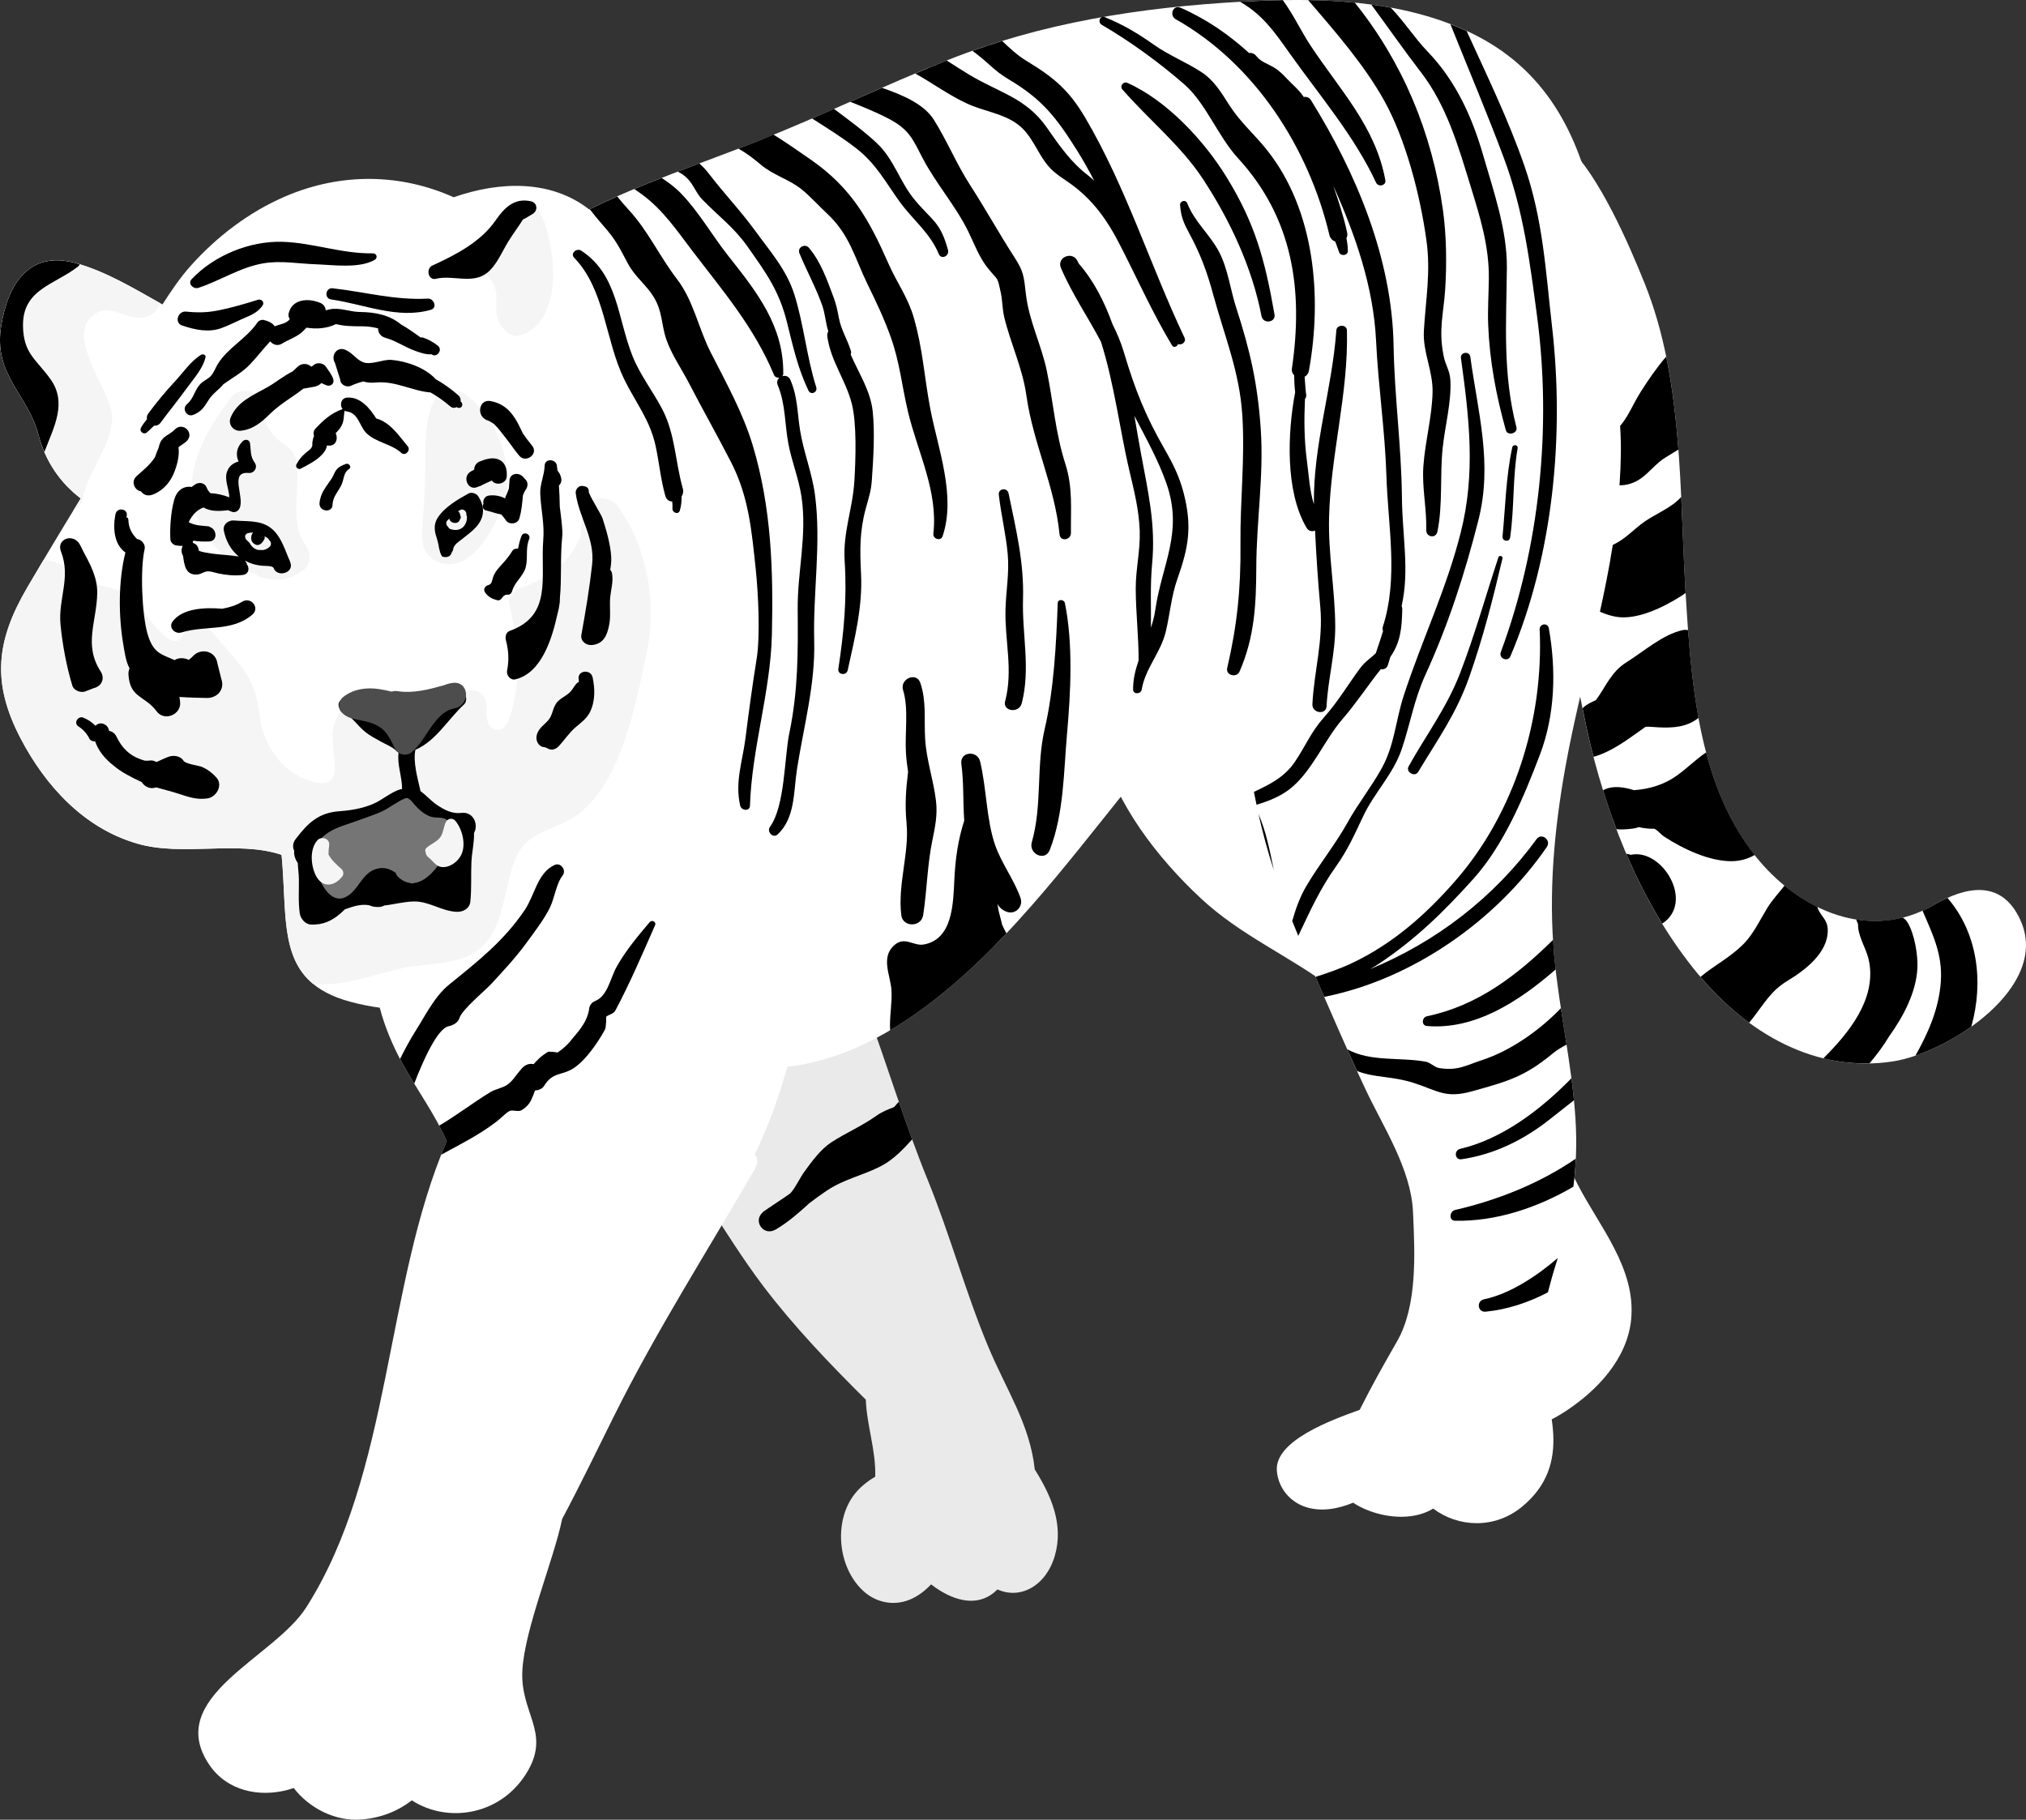 <?xml version="1.0" encoding="UTF-8"?><svg id="_レイヤー_1" xmlns="http://www.w3.org/2000/svg" viewBox="0 0 74.143 66.6"><rect x="0" y="0" width="74.143" height="66.6" fill="#333333" stroke="none"/><path d="M53.685,17.057c1.147,1.753,2.407,3.452,3.265,5.373.699,1.563.852,3.204,1.256,4.845.732,2.972,1.951,5.968,3.913,8.348,1.777,2.157,4.304,3.675,7.18,3.219,1.991-.316,5.793-2.723,4.624-5.202-.695-1.474-1.997-1.19-3.151-.522-2.199,1.275-4.627.352-6.254-1.457-2.355-2.617-2.626-6.594-2.831-9.937-.229-3.733-.081-7.817-1.495-11.341-.611-1.522-1.652-3.898-2.804-5.032-.051-.05-.801-.882-.863-.945-.092-.262-.487-.174-1.284-.485-1.638-.64-3.075.517-3.769,1.927-1.88,3.824.094,7.974,2.212,11.21Z" style="fill:#fff;"/><path d="M71.025,35.931c.075-1.011-.315-1.77-.668-2.6.139-.063.278-.134.416-.214.163-.094.328-.18.495-.255,1.11,1.28,1.333,3.08.873,4.713-.66.469-1.391.838-2.045,1.061.475-.844.857-1.713.93-2.704Z"/><path d="M68.408,35.227c-.078-.46-.345-.807-.407-1.27-.006-.046-.004-.093-.006-.139-.027-.055-.045-.111-.066-.167.56.09,1.134.073,1.704-.07.063.046.123.097.168.168.262.417.394,1.217.367,1.694-.048.858-.478,1.711-1.046,2.505-.203.34-.446.662-.707.97-.581.012-1.146-.05-1.689-.183.97-.966,1.911-2.155,1.683-3.506Z"/><path d="M59.549,17.733c-.478.102-.942-.081-1.133-.55-.23-.564.117-.979.552-1.299.557-.409.709-.965,1.067-1.53.286-.452.591-.898.941-1.303.228,1.113.359,2.255.446,3.403-.162.097-.324.195-.484.296-.509.321-.75.846-1.389.983Z"/><path d="M63.814,34.542c.371-.384.59-.871.868-1.322.172-.279.407-.53.614-.795.001-.007.002-.013.003-.02.379.311.785.577,1.209.785.009.027.014.053.026.081.133.298.349.393.354.768.012.844-.849,1.48-1.485,1.865-.579.351-.829.802-1.225,1.317-.053.069-.109.139-.169.208-.651-.478-1.246-1.048-1.779-1.676.511-.427,1.112-.726,1.582-1.212Z"/><path d="M60.055,19.187c.481-.38,1.068-.553,1.471-1.0.056,1.186.091,2.366.16,3.513-.059.043-.117.086-.18.125-.625.396-1.584.872-2.346.751-.331-.053-.728-.214-1.005-.407-.366-.255-.317-.513-.515-.865-.104-.184-.066-.39.044-.556-.014-.004-.028-.004-.042-.008-.167-.045-.266-.323-.05-.388.433-.131.891-.189,1.312-.358.492-.198.752-.495,1.15-.809Z"/><path d="M59.637,28.875c.056.014.108.029.159.044.56-.036,1.11-.202,1.573-.536.385-.277.698-.596,1.068-.846.36,1.37.911,2.662,1.777,3.754-.245.144-.534.225-.836.228-.824.007-1.777-.446-2.451-.883-.176-.114-.231-.225-.384-.305-.2.006-.38-.016-.569-.059-.06.02-.128.044-.237.056-.226.026-.405.039-.581.02-.178-.472-.343-.948-.492-1.427.281-.15.605-.138.972-.048Z"/><path d="M57.983,25.858c.134-.103.277-.171.421-.234.351-.47.547-1.03,1.117-1.385.621-.388,1.329-1.019,2.058-1.178.07-.015.135-.01.198.003.078,1.054.186,2.143.382,3.21-.109.084-.224.154-.34.204-.469.2-.992.152-1.485.119-.036-.002-.077.003-.117.005-.585.41-1.153.865-1.84,1.08-.021.006-.04.009-.06.014-.037-.141-.074-.281-.108-.422-.111-.451-.203-.902-.293-1.352.022-.024.045-.045.07-.065Z"/><path d="M23.788,41.067c.009.017.02.033.03.05.266.506.582.989.94,1.435.049.062.104.109.16.149.299.391.599.781.867,1.188.711,1.078,1.389,2.185,2.172,3.214,1.113,1.461,2.405,2.812,3.728,4.124.033.93.378,1.88.344,2.82-.311.178-.586.414-.77.656-.766,1.006-.592,2.684.34,3.53.461.418,1.095.551,1.679.318.31-.124.57-.325.796-.565.359.278.759.493,1.155.569.546.106.961-.07,1.274-.384.834.379,1.782-.123,2.103-1.245.322-1.126-.129-2.179-.738-3.145-.177-1.657-1.037-2.898-1.71-4.511-.829-1.989-1.393-4.087-2.209-6.09-.831-2.041-1.467-4.152-2.224-6.22-.556-1.52-1.122-3.285-2.067-4.623-1.842-2.608-4.69-.434-5.899,1.606-1.311,2.213-1.117,4.88.019,7.095.003.01.005.02.01.029Z" style="fill:#eaeaea;"/><path d="M40.29,27.323c.566,2.126,2.056,4.062,3.652,5.552,1.464,1.366,3.211,2.093,4.789,3.273,1.67,1.248,2.819,2.937,3.575,4.865.814,2.075,1.237,4.297,1.613,6.486.174,1.012.389,2.047.455,3.072.028.436-.082.928.178,1.315.619.919,2.017.235,2.722-.224,1.171-.761,2.283-1.933,2.42-3.381.176-1.856-1.153-3.377-1.952-4.92-1.102-2.13-1.741-4.527-2.359-6.832-.874-3.263-1.816-6.473-2.906-9.669-1.018-2.985-2.95-9.78-7.141-9.513-2.579.164-4.684,3.221-5.492,5.382-.404,1.081-.904,4.149.443,4.595Z" style="fill:#fff;"/><path d="M5.017,30.874c1.686.487,3.663-.13,5.287.411.245,2.571-.231,4.64,2.528,5.382.35.094.706.165,1.065.214.185.703.472,1.383.815,2.013.525.963,1.205,1.877,1.637,2.872-2.275,5.283-2.011,12.154-5.145,17.067-1.183,1.855-5.225,3.281-3.543,5.759.647.953,1.821,1.198,2.878.912.072-.019.141-.042.209-.066.567.737,1.519,1.234,2.49,1.153.733-.061,1.34-.318,1.833-.7,1.328.862,3.32.55,4.258-1.1.803-1.413-.298-2.112-.213-3.657.085-1.531,1.147-4.038,1.456-5.54.669-1.259,1.288-2.542,1.905-3.782,1.56-3.137,3.419-6.032,5.163-9.057.111-.193.083-.372-.017-.509.49-.995.871-2.083,1.193-3.204,4.03-.454,7.445-4.073,9.871-6.993,2.187-2.631,4.149-5.379,6.583-7.68-.001,1.223.321,2.508.466,3.639.345,2.698,1.231,5.028,2.308,7.515.629,1.453,1.254,2.91,1.927,4.343.655,1.393,1.667,2.913,1.739,4.492.071,1.558.161,3.432-.585,4.736-.518.906-.899,1.575-1.366,2.504-1.001.363-3.133,1.125-3.031,2.244.057.622.477,1.13,1.069,1.317.564.178,1.171.066,1.723-.162.302.204.661.34.99.421.632.154,1.369.142,1.939-.205.905.683,2.24.764,3.251-.069,1.877-1.546,1.015-3.663.458-5.645.22-1.098.446-2.194.791-3.265.565-1.753.824-3.458.705-5.305-.129-1.993-.592-3.946-.776-5.933-.216-2.336 0-4.662.416-6.963.601-3.323,1.687-6.575,1.949-9.957.09-1.153.169-2.726-.215-4.027.126-2.136-.263-4.373-.668-6.344-.583-2.84-1.824-5.2-4.532-6.502C51.255-.033,48.231-.096,45.434.062c-3.696.209-7.311.764-10.765,2.142-2.337.932-4.601,2.035-6.941,2.963-2.029.804-4.194,1.517-6.165,2.5-1.386-1.085-3.248-1.046-4.96-.448-1.937-.867-4.109-.912-6.162-.031-1.328.57-2.512,1.475-3.471,2.55-.388.435-.71.917-1.025,1.404-1.043-.585-2.077-1.218-3.194-1.519-1.682-.454-2.455.76-2.707,2.309-.292,1.799.977,2.48,1.37,3.994.253.974.804,1.754,1.541,2.315-.664,1.083-1.321,2.172-1.962,3.268-1.13,1.932-1.304,3.46-.252,5.489.91,1.754,2.328,3.311,4.277,3.874Z" style="fill:#fff;"/><path d="M16.086,20.589c1.252.444,2.214-1.593,2.428-2.509.257-1.102-.371-2.913-1.426-3.585-.025-.04-.059-.076-.108-.097-.109-.049-.209-.08-.302-.098-.004-.001-.007-.003-.011-.004-.382-.117-.691.126-.8.417-.347.645-.302,1.841-.304,2.364-.004.813-.07,1.592-.115,2.403-.028.497.114.924.639,1.111Z" style="fill:#f5f5f5;"/><path d="M7.429,19.39c.389.65,1.131,1.407,1.924,1.625.073.056.161.1.265.126.608.15.947.076,1.457-.254.301-.195.316-.653.117-.918-.634-.845-.176-2.174-.354-3.117-.078-.415-.409-.53-.682-.783-.358-.331-.577-.751-.588-1.25-.012-.554-.793-.679-1.093-.295-1.064,1.364-2.045,3.195-1.046,4.864Z" style="fill:#f5f5f5;"/><path d="M17.776,8.916c.356-.411.684-.833,1.03-1.261.28-.346.764-.246.958.124.57,1.086.877,3.812-.559,4.429-.062.035-.131.057-.201.069-.017.005-.031.013-.049.017-.071.016-.132.005-.183-.024-.073-.018-.143-.05-.203-.102-.341-.298-.424-.588-.408-1.033.013-.374.031-.526-.166-.845-.113-.183-.277-.349-.352-.555-.113-.309-.085-.567.134-.82Z" style="fill:#f5f5f5;"/><path d="M.992,21.512c.2-.342.404-.682.606-1.022.076.007.153.017.23.032.31.061.563.22.819.395.5.343.785.449,1.373.596.43.107.649.189.963.483.145.136,1.274,2.047,1.678,1.286.227-.428.774-.536,1.102-.143.961,1.152,1.575,1.549,1.74,3.075.093.862.663,1.835,1.487,2.219,1.684.782,1.217-.598,1.177-1.339-.036-.674.271-1.286.946-1.492.549-.167,1.036.113,1.566.178.88.107,1.663-.289,2.509-.504.358-.091.663.305.62.626-.038.277.013.911.505.793.465-.111.607-1.727.626-2.058.052-.872-.122-1.709-.304-2.558-.042-.198.107-.455.299-.52,1.185-.402,1.922-.964,2.31-1.931.011-.323.043-.648.147-.973.044-.136.132-.236.241-.306.025-.019.054-.032.084-.044.289-.132.679-.071.871.195,1.114,1.539,1.471,3.586,1.07,5.436-.397,1.835-.877,4.549-2.426,5.81-.791.644-1.901.61-2.348,1.637-.399.916-.382,1.994-.916,2.863-.721,1.174-2.122.938-3.312,1.202-1.054.234-2.111.681-3.205.555-1.203-1.002-.954-2.705-1.145-4.717-1.623-.542-3.601.076-5.287-.411-1.949-.563-3.367-2.12-4.277-3.874-1.052-2.028-.878-3.557.252-5.489Z" style="fill:#f5f5f5;"/><path d="M5.54,11.513c-.653.411-1.38-.413-1.994-.068-1.347.757.607,2.89.561,3.877-.047,1.011-.876,1.912-1.076,2.914-.042.21-.177.376-.353.46.092-.151.183-.302.275-.453-.737-.561-1.289-1.341-1.541-2.315-.393-1.515-1.661-2.195-1.37-3.994.251-1.549,1.025-2.763,2.707-2.309,1.091.295,2.104.906,3.124,1.48-.069.163-.172.307-.333.408Z" style="fill:#f5f5f5;"/><path d="M3.047,26.265c.186.073.319.172.446.297.01-.008.02-.015.03-.024.171-.145.432-.017.463.191.001.007.005.013.006.02.108.02.209.084.27.209.257.525.584.751,1.03.88.062.004.124.007.182-.003.086-.014.177.009.253.055.147-.067.292-.138.446-.195.174-.064.43-.033.538.142.081.13.546.174.678.231.214.092.365.214.524.382.262.277.012.719-.318.77-.393.061-.705-.056-1.074-.175-.28-.09-.543-.151-.804-.228-.032.008-.063.018-.097.023-.161.028-.348-.07-.433-.216-.408-.19-.743-.362-1.029-.603-.311-.242-.561-.543-.676-.887-.079.004-.162-.021-.206-.091-.093-.192-.231-.346-.414-.463-.176-.122-.006-.39.184-.316Z"/><path d="M4.589,20.22c-.407-.288-.468-.869-.363-1.403.051-.261.459-.208.413.058-.003.02-.011.04-.019.059.045-.005.072.025.078.094.008.27.113.503.317.699.164.021.317.198.278.369-.17.735-.097,2.372.099,3.078.209.756.534.771.996.986.142-.095.357-.091.518-.009.051-.04.103-.079.148-.128.287-.324.83-.207.9.243l.144.579c.14.391-.148.71-.539.7-.314-.008-.653-.012-.992-.038.008.058.014.115.023.172.063.468-.571.741-.857.356-.437-.588-.976-.477-1.032-1.345-.005-.084.012-.159.04-.228-.14-.26-.176-.573-.226-.861-.18-1.034-.189-2.333.075-3.382Z"/><path d="M2.215,22.866c-.093-.958.391-1.719.015-2.686-.161-.415.345-.633.607-.361.022.018.04.04.054.063.004.006.009.008.012.014.051.089.095.175.133.262.263.49.531.972.522,1.547-.016,1.043-.51,1.891.126,2.87.166.256.038.54-.252.609l-.283.11c-.174.083-.445-.013-.503-.205-.211-.692-.361-1.502-.431-2.222Z"/><path d="M6.324,22.735c.366-.471,1.159-.511,1.809-.456.25-.046.495-.115.724-.255.327-.2.674.222.37.478-.746.629-1.714.376-2.586.645-.243.075-.494-.184-.317-.412Z"/><path d="M5.001,17.423c.22-.192.509-.429.672-.695.038-.106.079-.228.132-.341.023-.098.048-.194.112-.282.124-.17.332-.228.471-.377.301-.321.761.132.43.429-.087.078-.196.138-.287.212.044.278-.042.614-.129.85-.148.404-.401.717-.805.88-.195.078-.35.008-.439-.116-.229-.034-.385-.359-.156-.559Z"/><path d="M18.859,24.863c.969-.229,1.352-1.519,1.544-2.404.037-.126.063-.262.082-.417.006-.049.002-.097.004-.145.073-.747.007-1.527.087-2.271.023-.215-.037-.657-.091-1.087-.003-.257-.013-.515-.031-.771.071-.064.113-.166.077-.298-.031-.113-.056-.153-.128-.246-.001-.001-.002-.001-.002-.002-.008-.062-.013-.126-.022-.187-.036-.243-.437-.262-.446-.002-.012.379-.179.68-.162,1.051.027.579.158,1.089.11,1.677-.109,1.333.352,2.76-1.221,3.326-.151.054-.18.218-.144.353.101.375.114.747.039,1.118-.022.159.128.348.303.306Z"/><path d="M6.844,14.789c.244-.199.27-.497.478-.725.11-.121.265-.175.377-.286.122-.122.177-.298.264-.442.368-.608,1.061-.942,1.459-1.535.044-.065.145-.108.222-.091.21.047.342.128.406.231.196-.074.44-.098.557-.263-.039-.056-.061-.126-.047-.191.117-.557.738-.588,1.181-.393.095.042.177.152.178.262.052-.012.102-.024.148-.034.361-.08.713.091,1.106.096.572.008,1.087.11,1.508.46.251.137.482.313.72.477.021-.008.045-.011.072-.002.205.067.38.165.55.299.196.154-.043.464-.231.314-.208.018-.427-.063-.624-.135-.355-.13-.688-.364-1.052-.463-.2-.054-.283-.205-.278-.35-.186-.046-.379-.077-.597-.076-.333.001-.632-.003-.947-.08-.321.161-.724.19-1.076.129-.067.065-.128.132-.178.175-.215.183-.486.265-.724.412-.162.1-.335.031-.427-.086-.001.001-.001.002-.002.003-.253.269-.477.563-.73.832-.288.306-.647.494-.979.733-.171.21-.401.345-.551.589-.156.255-.265.42-.554.534-.242.096-.43-.227-.228-.392Z"/><path d="M12.628,12.798c.254.1.42.365.654.457.301.118.723-.109,1.043-.083.535.043,1.234.281,1.617.703.296.168.576.367.832.595.074.066.092.148.081.225.09.05.089.217-.041.234-.041.005-.074-.008-.097-.03-.073.039-.164.042-.248-.032-.22-.191-.46-.359-.712-.503-.687-.056-1.276-.431-2.006-.364-.193.018-.336-.001-.456-.04-.154.04-.307.093-.458.161-.15.068-.383-.04-.385-.221-.065-.206-.129-.412-.194-.618-.159-.259.059-.607.372-.483Z"/><path d="M8.439,15.285c.237-.583.814-.817,1.331-1.104.314-.175.597-.42.922-.577.055-.047.112-.092.162-.146.179-.191.4-.162.537-.038.032-.015.062-.034.089-.059.119-.113.356-.075.445.057.106.156.208.278.27.456.052.152-.083.28-.232.232-.071-.023-.135-.055-.2-.087-.069.065-.15.114-.258.135-.158.031-.283.047-.402.07-.397.311-.843.553-1.211.913-.319.314-.627.582-1.087.628-.263.026-.468-.232-.366-.481Z"/><path d="M17.958,14.68c.674.126.926.645,1.177,1.185.108.153.218.304.338.447.247.296-.227.66-.473.365-.194-.233-.36-.488-.551-.723-.088-.108-.223-.298-.367-.431-.092-.069-.191-.128-.312-.163.001-.002.002-.005.003-.007-.338-.169-.24-.754.185-.674Z"/><path d="M21.276,23.234c.153-.842.3-1.725.394-2.577.106-.952-.484-1.722-.601-2.605-.019-.144.116-.297.268-.265.023.005.047.01.07.015.089.019.147.091.138.183-.01.103.461.843.508.993.142.45.291.948.315,1.416.008.158-.01.309-.036.46.033.039.06.085.069.149.045.308-.037.532-.068.838-.034.337.026.664-.035,1.003-.072.397-.208.735-.652.764-.204.013-.411-.15-.37-.374Z"/><path d="M19.648,26.876c.089-.251.267-.34.425-.527.168-.199.146-.474.335-.672.162-.17.37-.225.512-.414.085-.113.141-.243.266-.31-.003-.031-.005-.063-.01-.091-.054-.331.444-.388.512-.067.089.417.097.878-.101,1.272-.118.234-.325.382-.519.547-.244.207-.408.47-.626.701-.095.1-.229.153-.363.096-.052-.022-.105-.062-.162-.066-.232-.018-.335-.276-.266-.47Z"/><path d="M15.955,10.203c.61-.149,1.336.208,1.87-.216.349-.278.541-.764.768-1.134.172-.282.375-.547.55-.827.024-.008.047-.013.071-.028.09-.054.18-.109.271-.163.21-.12.189-.416-.061-.47-.608-.131-.969.242-1.293.709-.541.779-1.446,1.251-2.306,1.643-.251.114-.156.558.132.487Z"/><path d="M12.175,10.551c1.19.134,2.272.443,3.483.378.222-.012.358.338.111.409-1.233.352-2.435-.205-3.651-.378-.263-.037-.207-.439.058-.409Z"/><path d="M6.803,11.404c.483.046.802.039,1.28-.063.472-.1.898-.228,1.358-.37.13-.04.253.095.165.215-.157.216-.338.316-.585.419-.304.126-.604.288-.911.401-.475.175-.983.065-1.447-.094-.295-.101-.148-.535.14-.507Z"/><path d="M5.154,15.665c.06-.118.143-.22.224-.323-.013-.067-.001-.141.051-.211.301-.407.621-.794.966-1.164.298-.32.591-.757.966-.983.065-.039.182-.002.16.093-.099.421-.44.789-.688,1.133-.31.429-.645.838-.959,1.263-.066.089-.152.113-.235.104-.086.089-.177.173-.27.254-.104.09-.278-.041-.215-.165Z"/><path d="M10.846,16.998c.099-.181.187-.288.344-.424.071-.062.172-.12.216-.204.046-.088.014-.093.026-.185.012-.089.032-.165.06-.228-.03-.092-.021-.193.054-.272.314-.332.573-.561.991-.713-.112-.139-.063-.399.156-.419.482-.043.833.376,1.075.762.517.141.831.634,1.155,1.022.121.145-.095.37-.238.238-.358-.331-.932-.381-1.279-.725-.249-.247-.29-.74-.716-.792-.03-.004-.055-.014-.079-.026-.04.192-.009.346-.108.54-.054.106-.133.197-.219.282.091.184.027.449-.224.455-.153.004-.067-.043-.125.105-.035.087-.088.157-.152.225-.216.231-.51.371-.783.516-.088.047-.203-.066-.154-.155Z"/><path d="M11.693,18.417c.031-.379.245-.601.443-.901.065-.099.097-.217.168-.313.089-.118.221-.176.357-.224.111-.04.222.118.111.189-.213.136-.178.385-.284.594-.128.255-.309.418-.32.721-.011.304-.5.244-.475-.067Z"/><path d="M17.756,21.689c.123.163.249.23.445.279.081.02.151-.044.187-.106.055-.077.127-.11.215-.098.078-.005.125-.074.143-.141.087-.322.405-.532.493-.863.092-.346-.018-.682.127-1.03.075-.18-.204-.297-.279-.118-.063.152-.097.31-.129.468-.084-.012-.17.015-.222.102-.141.235-.3.394-.478.596-.087.099-.158.202-.206.325-.043.111-.038.275-.182.311-.123.031-.199.163-.114.276Z"/><path d="M6.236,19.742c.006.112.115.207.22.222.077.011.153.014.23.018-.064.126-.051.25.012.362.047.332.092.731.54.68.115-.013.207-.088.316-.108.134-.024.3.042.431.07.302.063.591.093.898.057.239-.028.259-.279.133-.412.01.004.019.008.029.012-.026-.036-.051-.081-.079-.124.191.105.391.164.608.185.136.013.407-.008.443.09.125.339.711.188.621-.168-.019-.075-.046-.138-.076-.196-.16-.389-.308-.845-.653-1.108-.389-.297-.891-.231-1.348-.273-.198-.018-.415.148-.371.367.078.384.256.713.55.951-.008-.002-.015-.003-.024-.005-.02-.005-.095-.011-.03-.001-.217-.035-.438-.048-.658-.07-.087-.009-.485-.041-.744-.128-.011-.046-.024-.09-.037-.126-.033-.092-.101-.141-.179-.163-.003-.015-.008-.03-.015-.043.008-.017.017-.03.027-.043.178.031.367.037.572.029.335-.014.286-.471.001-.539.001-.004.001-.009.002-.013-.282-.027-.522-.027-.751-.155.139-.284.324-.461.548-.537.232.14.53.147.892.099.042.018.084.032.127.053.114.056.243-.015.294-.119.202-.414-.394-1.361.336-1.296.205.018.342-.206.219-.377-.169-.235-.134-.454-.17-.71-.02-.141-.181-.162-.27-.073-.233.236-.256.494-.151.74-.195.055-.357.168-.43.403-.086.278.086.621.093.909-.235-.091-.468-.143-.69-.152-.055-.048-.103-.114-.141-.211-.066-.173-.278-.205-.418-.11-.044.028-.084.062-.126.093-.309-.048-.548.133-.641.466-.119.425-.166,1.013-.141,1.456ZM9.066,19.516c.072-.023.135-.027.198-.023-.026.027-.048.058-.058.102-.035.15-.003.267.145.336.082.038.173.002.23-.061.036-.039.061-.08.088-.127.024-.041.025-.082.012-.119.04.023.08.046.118.074.027.02.042.044.051.069.07.056.1.173.011.251-.107.095-.216.124-.321.112-.157.016-.311-.081-.397-.245-.018-.02-.036-.04-.053-.062-.001-.001-.001-.003-.002-.004-.019-.01-.033-.024-.046-.04-.09-.068-.112-.221.023-.264Z"/><path d="M17.242,17.247c.036-.018.072-.037.108-.055.003-.017.007-.034.009-.054.008-.105.093-.207.189-.245.209-.083.456-.168.678-.085.275.102.338.374.318.639-.02.262-.41.344-.544.139-.106.049-.211.099-.318.146-.049.031-.102.057-.161.071-.012.006-.025.011-.038.017-.365.169-.591-.391-.24-.571Z"/><path d="M17.692,18.447c-.028-.142.038-.298.225-.314.219-.019.404.023.567.108.002-.002.002-.003.005-.006-.001-.055.063-.16.082-.215.016-.046.033-.091.051-.135.008-.106.015-.212.025-.315.023-.254.336-.286.484-.128.04.041.078.084.116.127.084.094.069.245 0.0.341-.048.067-.082.146-.112.228-.023.284-.047.565-.133.846-.061.201-.373.229-.486.063-.055-.082-.111-.156-.172-.219-.188-.028-.371-.107-.556-.146-.115-.024-.155-.151-.097-.235Z"/><path d="M33.177,30.129c-.069-.691-.02-1.259.055-1.882-.034-.224-.063-.45-.078-.683-.045-.716.106-1.636-.105-2.303-.131-.416.491-.687.632-.266.23.685.131,1.335.175,2.05.048.779.304,1.494.396,2.256.063.522-.029.954-.132,1.455-.186.904-.195,1.813-.336,2.737-.068.445-.748.457-.802-.004-.133-1.143.301-2.277.193-3.361Z"/><path d="M30.68,24.479c.205-1.351.319-2.572.231-3.943-.068-1.067.291-1.886.356-2.938.048-.786.09-2.091-.093-2.815-.22-.875-.774-1.559-.898-2.471-.01-.075.008-.135.036-.186-.099-.312-.114-.641-.223-.951-.231-.651-.569-1.265-.832-1.902-.09-.216.2-.376.347-.203.436.515.663,1.177.898,1.801.099.263.146.492.197.762.083.436.303.778.436,1.194.018.055.013.105-.003.149.297.689.727,1.324.806,2.086.082.787.023,1.721-.032,2.509-.03.418-.114.64-.222,1.038-.23.85-.216,1.521-.173,2.41.058,1.2-.233,2.342-.488,3.507-.047.215-.377.175-.343-.048Z"/><path d="M36.785,25.659c.298-1.14-.018-2.204.012-3.347.018-.695.144-1.335.081-2.036-.065-.725-.244-1.446-.326-2.171-.026-.233.312-.272.358-.047.271,1.316.569,2.523.528,3.872-.039,1.292.284,2.544-.048,3.814-.098.376-.706.296-.606-.085Z"/><path d="M37.76,30.825c.389-1.364.153-2.771.47-4.138.339-1.461.423-3.096.478-4.615.006-.158.235-.136.263.001.304,1.502.213,3.255.078,4.784-.125,1.413-.114,2.911-.63,4.247-.17.44-.782.152-.659-.278Z"/><path d="M44.91,24.451c.361-1.546.503-2.906.486-4.527-.017-1.599.169-3.108.068-4.717-.1-1.609-.652-2.897-1.067-4.43-.226-.833-.466-1.479-.875-2.236-.199-.368-.305-.608-.336-1.035-.011-.149.204-.216.262-.068.269.688.821,1.132,1.157,1.767.335.631.418,1.39.635,2.058.513,1.582.785,2.78.898,4.44.116,1.7-.157,3.349-.163,5.057-.005,1.374-.065,2.561-.614,3.821-.103.237-.512.138-.45-.129Z"/><path d="M41.334,17.241c.173.732.35,1.437.375,2.192.024.72-.149,1.402-.146,2.118.004.894.108,1.74.105,2.624-.118.343-.205.691-.201,1.063.002.186.286.17.314.002.128-.773.693-1.351.877-2.105.162-.666.199-1.294.432-1.954.402-1.139.544-1.897.231-3.121-.157-.613-.389-1.076-.696-1.611-.713-1.243-1.087-2.187-1.497-3.562-.108-.363-.254-.701-.418-1.029-.295-.822-.685-1.582-1.228-2.207-.017-.033-.035-.066-.051-.099-.183-.378-.772-.137-.605.255.407.954.988,1.794,1.464,2.701.495,1.558.704,3.301,1.043,4.732ZM42.163,20.629c.135-1.424-.146-2.621-.406-4.02-.082-.442-.16-.91-.243-1.39.422.815.871,1.612,1.172,2.472.628,1.798-.169,2.964-.41,4.648-.031.218-.09.428-.157.635.011-.769-.032-1.537.044-2.346Z"/><path d="M41.252,3.031c1.445.641,2.809,2.111,3.631,3.445,1.063,1.726,1.413,3.065,1.758,5.03.053.305-.417.363-.475.062-.346-1.783-1.154-3.512-2.151-5.027-.797-1.211-1.994-2.18-2.945-3.272-.103-.118.045-.298.183-.237Z"/><path d="M40.439.631c.665.271,1.202.592,1.785,1.004.56.396,1.18.634,1.749,1.008.469.309.722.75,1.02,1.213.408.634.923,1.067,1.379,1.642,1.757,2.215,2.016,5.388,1.528,8.073-.02.108-.081.177-.156.217.022.222.026.448.057.663.009.065-.011.115-.045.152-.033.754-.031,1.497.07,2.248.07.517.095,1.094.258,1.606-.029-2.179.664-4.197.821-6.37.016-.216.382-.22.387.002.06,2.309-.597,4.54-.654,6.849-.033,1.354.218,2.644.226,3.979.006.983-.267,1.946-.317,2.927-.017.336-.536.262-.519-.073.064-1.219.402-2.324.289-3.558-.086-.941-.146-1.862-.192-2.795-.109.046-.235.028-.314-.107-.783-1.332-.693-3.477-.414-4.956-.023-.203-.035-.409-.034-.617-.062-.059-.1-.143-.084-.255.42-2.878.038-5.503-1.976-7.696-.725-.79-1.178-2.013-1.953-2.691-.911-.796-1.981-1.576-3.029-2.187-.163-.095-.069-.354.118-.279Z"/><path d="M54.986,19.636c.106-1.087.124-2.19.356-3.261.027-.124.219-.1.197.028-.187,1.084-.117,2.186-.275,3.272-.026.179-.295.14-.277-.039Z"/><path d="M51.546,28.054c.652-1.169,1.396-2.146,1.886-3.415.539-1.397.935-2.824,1.405-4.245.027-.082.168-.045.148.041-.35,1.483-.711,2.909-1.218,4.346-.476,1.347-1.141,2.263-1.872,3.476-.118.195-.46-.001-.347-.203Z"/><path d="M51.992,2.634c-.626-.815-1.202-1.644-1.809-2.467.238.032.475.07.711.113.483.494.898,1.14,1.335,1.591,1.039,1.073,1.643,2.4,2.052,3.821.38,1.318.876,2.725.864,4.11-.018,2.02-.162,3.851.351,5.84.057.219-.326.325-.388.105-.355-1.263-.597-2.55-.647-3.864-.021-.558.017-1.108.024-1.666.015-1.197-.308-2.232-.658-3.371-.455-1.479-.874-2.963-1.834-4.213Z"/><path d="M52.603,19.457c-.053.265-.416.205-.409-.058.022-.79-.16-1.542-.105-2.334.063-.901.319-1.814.337-2.715.016-.782-.364-1.464-.318-2.246.067-1.149.255-2.129.095-3.297-.223-1.624-.746-3.683-1.547-5.124-.726-1.305-1.779-2.508-2.782-3.679.569.009,1.139.038,1.706.093,1.752,2.184,2.828,4.755,3.226,7.595.128.914.143,1.986.08,2.918-.058.877-.247,1.45-.058,2.404.078.391.233.532.251.926.036.792-.198,1.655-.282,2.442-.109,1.022.01,2.067-.193,3.074Z"/><path d="M16.35,41.766c-.084-.193-.179-.381-.278-.569.643-.376,1.237-.841,1.873-1.226.178-.108.451-.156.602-.259.235-.16.295-.323.559-.618.119-.133.276-.182.423-.147.149-.168.266-.292.534-.456.115-.001.23.008.344.029.221-.147.41-.326.564-.537.274-.315.538-.647.591-1.072.014-.117.098-.228.209-.271.472-.184.56-.84.803-1.27.335-.592.764-1.104,1.203-1.622.081-.096.25-.009.196.114-.461,1.047-.92,2.123-1.458,3.131-.064.121-.302.163-.333.225.004-.008.011.368-.047.473-.257.464-.675,1.079-1.106,1.379-.457.319-.785.131-1.122.679-.062.1-.194.156-.324.159-.119.27-.141.505-.488.72-.134.083-.342-.027-.46.04-.148.084-.281.243-.485.398-.637.483-1.328.827-2.006,1.196.066-.167.134-.333.205-.498Z"/><path d="M45.384.066c.017-.001.034-.002.05-.003.498-.028,1.003-.049,1.511-.057.387.52.656,1.119,1.023,1.673,1.074,1.624,2.372,2.958,2.729,4.913.037.203-.257.267-.339.091-.805-1.723-2.062-3.179-3.157-4.725-.585-.825-.994-1.413-1.817-1.892Z"/><path d="M22.018,8.189c-.145-.162-.289-.343-.435-.531.33-.164.666-.319,1.005-.469.143.176.285.347.426.498.697.752,1.129,1.705,1.754,2.518.618.804.779,1.786,1.243,2.697.561,1.101,1.181,2.214,1.537,3.401.686,2.29.753,4.57.7,6.925-.047,2.087-.737,4.165-.802,6.261-.007.218-.316.181-.358-.002-.199-.874.084-1.607.194-2.475.125-.986.25-1.921.408-2.898.138-.852.057-2.44-.035-3.299-.148-1.386-.251-2.629-.894-3.885-.501-.978-1.044-1.934-1.549-2.91-.269-.521-.631-1.034-.824-1.588-.192-.552-.134-1.022-.469-1.569-.261-.426-.674-.73-.924-1.187-.331-.605-.413-.855-.977-1.486Z"/><path d="M54.923,23.867c1.429-3.846,1.868-8.237,1.324-12.317-.266-1.995-.495-3.844-1.207-5.753-.619-1.661-1.305-3.273-1.961-4.911.2.077.399.16.595.25.742,1.633,1.516,3.213,2.111,4.928.687,1.98.78,3.857,1.015,5.909.455,3.971.04,8.362-1.524,12.043-.097.228-.439.082-.353-.149Z"/><path d="M43.112,12.591c-.029.093-.159.153-.221.05-.733-1.22-1.293-2.494-1.945-3.754-.428-.828-.914-1.509-1.655-2.078-.33-.253-.667-.421-.938-.744-.415-.493-.582-1.138-1.139-1.537-.529-.379-1.222-.462-1.805-.729-.7-.321-1.276-.757-1.912-1.106.382-.162.763-.325,1.148-.479.262.168.53.341.82.517,1.094.66,2.078.844,2.84,1.931.476.68.878,1.274,1.543,1.781.069.053.132.113.196.171-.201-.386-.413-.766-.645-1.134-.747-1.182-1.254-1.846-2.487-2.577-.265-.157-.481-.329-.708-.536-.21-.191-.412-.355-.615-.506.36-.128.722-.249,1.086-.361.279.262.554.525.896.732.974.59,1.539,1.049,2.14,2.069,1.51,2.565,2.366,5.377,3.639,8.062.072.152-.11.288-.239.229Z"/><path d="M36.125,9.781c-.301-.391-.466-.845-.681-1.288-.467-.961-1.186-1.761-1.675-2.697-.364-.698-.491-1.058-1.258-1.458-.446-.232-.923-.424-1.397-.613.387-.171.776-.34,1.164-.51.78.268,1.542.602,1.899,1.171.477.758.829,1.621,1.331,2.398.563.871,1.06,1.773,1.616,2.632.339.523.343.684.421,1.358.112.973.566,1.845.764,2.799.245,1.181.307,2.245.68,3.411.275.86.193,1.632.203,2.521.003.263-.39.33-.417.054-.171-1.768-.966-3.321-1.213-5.083-.142-1.009-.574-1.888-.81-2.865-.074-.305-.063-.604-.127-.898-.144-.668-.094-.406-.499-.933Z"/><path d="M28.889,26.821c.319-1.548.317-2.952.303-4.519-.012-1.391.351-2.715.139-4.124-.098-.654-.349-1.266-.475-1.912-.143-.735-.101-1.466-.394-2.171-.046-.112-.011-.208.057-.27-.077.007-.161-.027-.193-.102-.729-1.753-1.87-3.071-3.002-4.559-.57-.75-1.06-1.478-1.825-2.045-.096-.071-.19-.137-.284-.202.331-.139.664-.273.999-.405.246.165.486.339.694.553.671.688,1.159,1.564,1.755,2.315,1.041,1.312,2.021,2.56,2.001,4.299-0.0.037-.014.065-.033.088.109-.031.234-0.0.292.134.268.615.25,1.182.355,1.841.128.804.44,1.562.547,2.372.234,1.759-.076,3.576-.029,5.339.043,1.6-.384,3.128-.629,4.693-.129.821-.059,1.786-.709,2.393-.17.159-.409-.103-.28-.279.55-.752.525-2.546.709-3.439Z"/><path d="M20.107,33.256c-.23.439-.556.862-.845,1.258-.386.529-.823.996-1.265,1.476-.245.266-1.088.957-1.181,1.265-.053.175-.238.271-.401.305-.412.086-.935,1.267-1.256,2.098-.155-.253-.306-.506-.447-.764-.025-.045-.047-.093-.071-.139.176-.354.364-.702.566-1.023.358-.567.703-1.27,1.223-1.692,1.05-.853,1.989-1.58,2.768-2.727.377-.555.464-1.362,1.095-1.655.23-.107.447.191.296.384-.239.306-.299.861-.483,1.213Z"/><path d="M32.089,5.24c.633.594.835,1.411,1.375,2.062.647.782.943.799,1.229,1.847.06.221-.248.37-.34.143-.309-.759-.954-1.254-1.425-1.904-.513-.709-.864-1.39-1.577-1.946-.538-.42-1.09-.758-1.633-1.106.268-.116.535-.233.802-.351.52.39,1.098.812,1.57,1.255Z"/><path d="M29.07,10.777c.349,1.111.449,2.284.801,3.396.059.188-.198.302-.286.12-.39-.813-.569-1.635-.786-2.503-.292-1.165-.773-1.815-1.455-2.783-.483-.684-1.067-1.11-1.641-1.704-.299-.31-.318-.631-.728-.924-.052-.037-.114-.066-.174-.096.264-.101.528-.201.791-.301.118.102.234.223.354.38.536.702,1.163,1.359,1.695,2.091.549.755,1.145,1.423,1.428,2.323Z"/><path d="M28.307,4.927c.44.273.882.58,1.369.919,1.488,1.036,2.132,2.198,2.842,3.81.313.71.707,1.221.923,1.971.335,1.163.379,2.153.603,3.33.279,1.461.951,3.191.451,4.668-.066.195-.36.1-.338-.094.178-1.561-.579-2.991-.93-4.469-.228-.962-.295-1.79-.633-2.735-.244-.681-.523-1.264-.842-1.917-.473-.967-.648-1.815-1.484-2.593-.297-.276-.61-.625-.923-.88-.458-.374-1.036-.515-1.514-.92-.287-.243-.546-.43-.806-.578.235-.09.469-.181.701-.273.194-.077.386-.161.579-.24Z"/><path d="M46.054,29.79c.283.645.417,1.358.563,2.057-.218-.674-.406-1.357-.563-2.057Z"/><path d="M48.144,35.753c.45-.145.898-.299,1.33-.503,1.496-.706,2.709-1.78,3.784-3.011,2.178-2.495,3.237-5.934,3.087-9.2-.01-.216.298-.261.336-.044.272,1.534.232,3.16-.328,4.63-.592,1.555-1.317,3.3-2.439,4.546-1.084,1.204-2.096,2.195-3.452,3.102-.107.072-.218.134-.328.198,2.414-.989,4.547-2.629,6.1-4.762.18-.247.545.039.374.288-1.842,2.683-4.906,4.844-8.148,5.487-.106-.244-.211-.488-.317-.732Z"/><path d="M53.807,13.059c.285,2.064.821,3.906.297,5.975-.501,1.975-1.099,3.823-1.947,5.679-.402.879-.551,1.787-.855,2.692-.312.93-1.002,1.591-1.417,2.471-.309.655-.568,1.238-.99,1.829-.597.835-.966,1.668-1.384,2.547-.074-.182-.15-.364-.221-.545.127-.44.273-.866.523-1.289.473-.8,1.055-1.511,1.509-2.328.381-.686.874-1.301,1.25-1.986.465-.847.501-1.728.793-2.627.661-2.037,1.563-3.891,2.093-5.993.548-2.172.309-4.187.006-6.38-.03-.221.313-.266.344-.045Z"/><path d="M45.989,2.064c.149.201.432.282.641.411.191.117.335.266.487.427.168.178.436.4.593.648.099-.016.201.013.266.117,1.668,2.684,2.971,5.805,3.024,9.0.031,1.842.285,3.666.304,5.512.015,1.498.284,2.677-.01,4.001.014.034.024.073.023.116-.015.695-.065,1.213-.437,1.749-.029.094-.058.187-.085.282-.04.139-.153.183-.265.165-.478.599-.894,1.241-1.399,1.823-.652.752-1.082,1.841-1.846,2.494-.375.321-.831.502-1.301.643-.032-.157-.068-.312-.096-.47.56-.266,1.106-.523,1.495-1.095.39-.573.595-1.101,1.062-1.624.522-.584.872-1.189,1.329-1.808.179-.242.385-.365.573-.546.093-.271.185-.541.267-.814-.02-.045-.026-.098-.008-.157.576-1.796.189-3.665.13-5.537-.052-1.645-.298-3.27-.377-4.913-.095-1.995-.754-3.875-1.565-5.687.195.571.385,1.145.507,1.717.017.081.001.145-.028.199.031.156.054.314.052.477-.002.164-.266.19-.317.041-.045-.133-.095-.263-.144-.394-.098-.037-.183-.112-.213-.238-.759-3.199-2.731-6.266-5.624-7.899-.249-.141-.098-.543.178-.421.977.432,1.777.996,2.505,1.656.098-.012.201.022.278.127Z"/><path d="M32.577,37.707c-.038-.436.078-1.005.047-1.469-.036-.534-.394-1.182.084-1.628.4-.373.707.029,1.105-.044,1.055-.194,1.07-1.501,1.112-2.372.037-.766.134-1.451.362-2.16-.05-.689-.012-1.386-.106-2.075-.061-.451.586-.514.687-.089.24,1.002.226,2.122.549,3.058.224.65.69,1.262.928,1.928.116.324-.185.635-.512.511-.198-.074-.294-.209-.335-.291.011.044.023.108.036.205.011.081.165.624.13.539.049.117.107.229.167.341-1.256,1.329-2.685,2.619-4.255,3.546Z"/><path d="M52.221,37.551c-.214-.018-.187-.319.002-.358,1.857-.387,3.3-1.503,4.614-2.797.012.201.024.401.042.602.015.161.034.321.052.482-1.372,1.195-2.972,2.217-4.71,2.071Z"/><path d="M54.31,47.553c.964-.202,1.949-.869,2.687-1.501.004-.003.007-.007.011-.01-.02.065-.038.129-.059.194-.113.351-.211.706-.302,1.062-.709.373-1.488.631-2.279.708-.296.029-.345-.394-.059-.453Z"/><path d="M53.485,42.427c-.249.036-.285-.325-.049-.38,1.505-.351,2.917-1.4,4.072-2.584.035.268.065.537.092.806-.289.228-.58.454-.869.684-.947.755-2.044,1.301-3.245,1.474Z"/><path d="M53.25,44.284c1.539-.355,3.089-.967,4.417-1.878-.016.345-.045.687-.087,1.026-1.348.788-2.858,1.277-4.332,1.246-.241-.005-.199-.348.002-.395Z"/><path d="M49.663,39.196c-.121-.264-.241-.528-.36-.793.861.471,1.946.28,2.88.456.172.033.31.2.473.228.69.117,1.003-.101,1.589-.292,1.003-.327,2.068-1.053,2.877-1.897.068.444.138.889.207,1.333-.177.096-.352.197-.513.331-1.022.847-1.647,1.017-2.947,1.379-.978.272-1.242-.022-2.149-.312-.781-.25-1.436-.18-2.057-.432Z"/><path d="M59.68,31.285c1.149-.249,2.352,1.738,1.149,2.519-.499-.814-.934-1.672-1.311-2.555.053.005.107.015.162.036Z"/><path d="M27.914,44.371c-.002-.002-.003-.004-.005-.006.189-.141.968-.643,1.019-.698.193-.211.334-.542.5-.772.271-.376.607-.836,1-1.091.547-.354,1.111-.588,1.657-.977.195-.139.416-.224.635-.309.056-.067.114-.132.173-.197.159.461.321.922.488,1.38-.345.378-.692.75-1.173.994-.659.333-1.328.462-1.956.884-.215.144-.425.298-.633.456-.377.347-.766.686-1.223.959-.46.275-.85-.314-.482-.623Z"/><path d="M.043,11.934c.251-1.549,1.025-2.763,2.707-2.309.056.015.11.034.165.051-.011.028-.028.054-.055.075-.857.676-2.047.827-2.018,2.194.021.987.468,1.195.993,1.914.64.876.138,1.767-.211,2.681-.083-.195-.155-.398-.211-.612-.393-1.515-1.661-2.195-1.37-3.994Z"/><path d="M21.271,9.174c1.346.883,1.318,2.453,1.874,3.851.282.708.74,1.28,1.088,1.946.482.922.474,1.916.754,2.905.032.113.008.213-.043.294.003.173-.015.346-.067.519-.048.16-.278.075-.268-.074.006-.087.001-.173-.009-.26-.11-.006-.212-.065-.253-.21-.17-.602-.222-1.204-.352-1.812-.204-.961-.738-1.607-1.148-2.443-.702-1.432-.701-3.286-1.836-4.458-.154-.159.095-.366.258-.259Z"/><path d="M7.012,10.219c.82-.869,2.123-1.407,3.333-1.369,1.106.035,2.162.44,3.3.422.144-.002.19.169.065.24-.574.326-1.532.181-2.164.16-.646-.022-1.265-.144-1.911-.034-.851.145-1.568.633-2.379.898-.175.057-.399-.152-.244-.316Z"/><path d="M10.938,32.167c-.002-.174-.032-.382-.041-.586-.02-.026-.039-.053-.054-.083-.061-.119-.089-.233-.078-.365-.061-.124-.058-.278.061-.433.453-.591.835-.955,1.599-1.011.422-.031.822-.097,1.216-.261.357-.149.649-.433,1.017-.543.019-.006.037-.003.056-.004.008-.433-.187-.89-.128-1.334-.033-.019-.064-.043-.093-.075-.121-.13-.387-.235-.56-.333-.189-.107-.387-.208-.558-.344-.302-.24-.493-.574-.844-.759-.173-.091-.204-.361 0-.442.497-.197.892.11,1.273.401.222.169.456.292.698.428.196.11.333.239.475.383.343-.247.583-.523.883-.863.267-.302.539-.506.932-.605.267-.067.345.299.186.447-.589.548-1.028,1.337-1.777,1.657-.088.465.076,1.01.189,1.514.202.145.381.352.579.488.28.193.573.35.921.308.445-.054.629.438.457.734.013.354-.08.706-.095,1.064-.021.484.01.967-.039,1.449-.025.252-.266.381-.495.373-.555-.021-1.02-.393-1.576-.379-.4.011-.729.111-1.081.147-.053.032-.115.053-.19.055-.134.004-.253-.012-.356-.063-.307-.058-.597.044-.892.148-.048.046-.096.092-.145.135-.325.288-.664.443-1.102.422-.208-.01-.379-.217-.406-.41-.058-.419-.026-.837-.031-1.258Z"/><path d="M12.563,25.505c.379-.291.836-.352,1.295-.288.163.023.32.059.476.096.065-.021.133-.029.197-.019.589.093,1.151-.058,1.713-.214.097-.039.2-.069.311-.085.607-.085.679.773.119.919-.059.016-.119.031-.178.047-.654.238-.932,1.186-1.44,1.577-.211.162-.505.071-.613-.161-.298-.641-.483-.856-1.192-1.004-.295-.061-.545-.079-.76-.312-.145-.157-.087-.434.071-.556Z" style="fill:#4d4d4d;"/><path d="M11.611,31.966c.153.445.537,1.178,1.102.83.429-.264.53-.822,1.038-.987.293-.095.516-.008.725.131.021.062.06.124.123.18.136.121.272.18.406.197.055.02.105.021.149.002.576-.062,1.087-.883,1.285-1.348.139-.328.264-.8-.139-.996-.158-.077-.331-.034-.493-.075-.319-.081-.576-.37-.777-.615-.013-.016-.03-.02-.045-.029-.036-.042-.094-.065-.161-.037-.304.125-.549.337-.845.476-.264.124-.553.211-.826.315-.376.144-.788.238-1.131.456-.576.368-.617.901-.411,1.5Z" style="fill:#757575;"/><path d="M11.608,30.761c.154-.178.477-.07.438.184-.017.108-.026.22-.023.331.111.203.297.378.464.52.083.07.106.193.037.282-.301.388-.75.419-.977-.056-.172-.361-.217-.939.061-1.261Z" style="fill:#f5f5f5;"/><path d="M15.58,31.199c-.029-.049-.029-.115.025-.165.163-.152.398-.221.524-.417.1-.156.104-.357.183-.524.067-.141.251-.175.353-.051.264.319.406.904.196,1.28-.114.205-.353.392-.593.411-.307.025-.388-.201-.592-.358-.066-.051-.094-.114-.097-.177Z" style="fill:#f5f5f5;"/><path d="M15.954,19.594c.039.136.074.244.096.358-.003.019.066.407.158.426.198.041.289-.037.323-.162.027-.035.049-.075.057-.129.026-.164.217-.273.337-.369.162-.129.328-.251.472-.401.335-.349.368-.758.1-1.16-.068-.102-.247-.154-.356-.094-.395.22-.888.506-1.132.901-.123.2-.119.41-.057.631ZM16.365,19.057c.023-.028.052-.05.077-.076.017.107.115.155.213.159.067.003.117-.025.146-.069.016-.018.027-.041.033-.067.033-.039.045-.097.007-.14-.002-.002-.001-.001-.003-.003.007-.06-.027-.116-.076-.15.019-.012.038-.022.056-.025.103-.106.279.02.247.161.014.024.024.051.024.084-.006.331-.243.527-.553.448-.002-0-.005 0-.007 0.0 0-.001 0-.001 0-.002-.013-.004-.026-.005-.04-.009-.026-.009-.045-.023-.06-.039-.002.002-.004.003-.005.005 0-.003.002-.005.003-.008-.012-.013-.02-.027-.025-.043-.003-.002-.006-.003-.009-.006-.065-.052-.084-.154-.029-.221Z"/></svg>